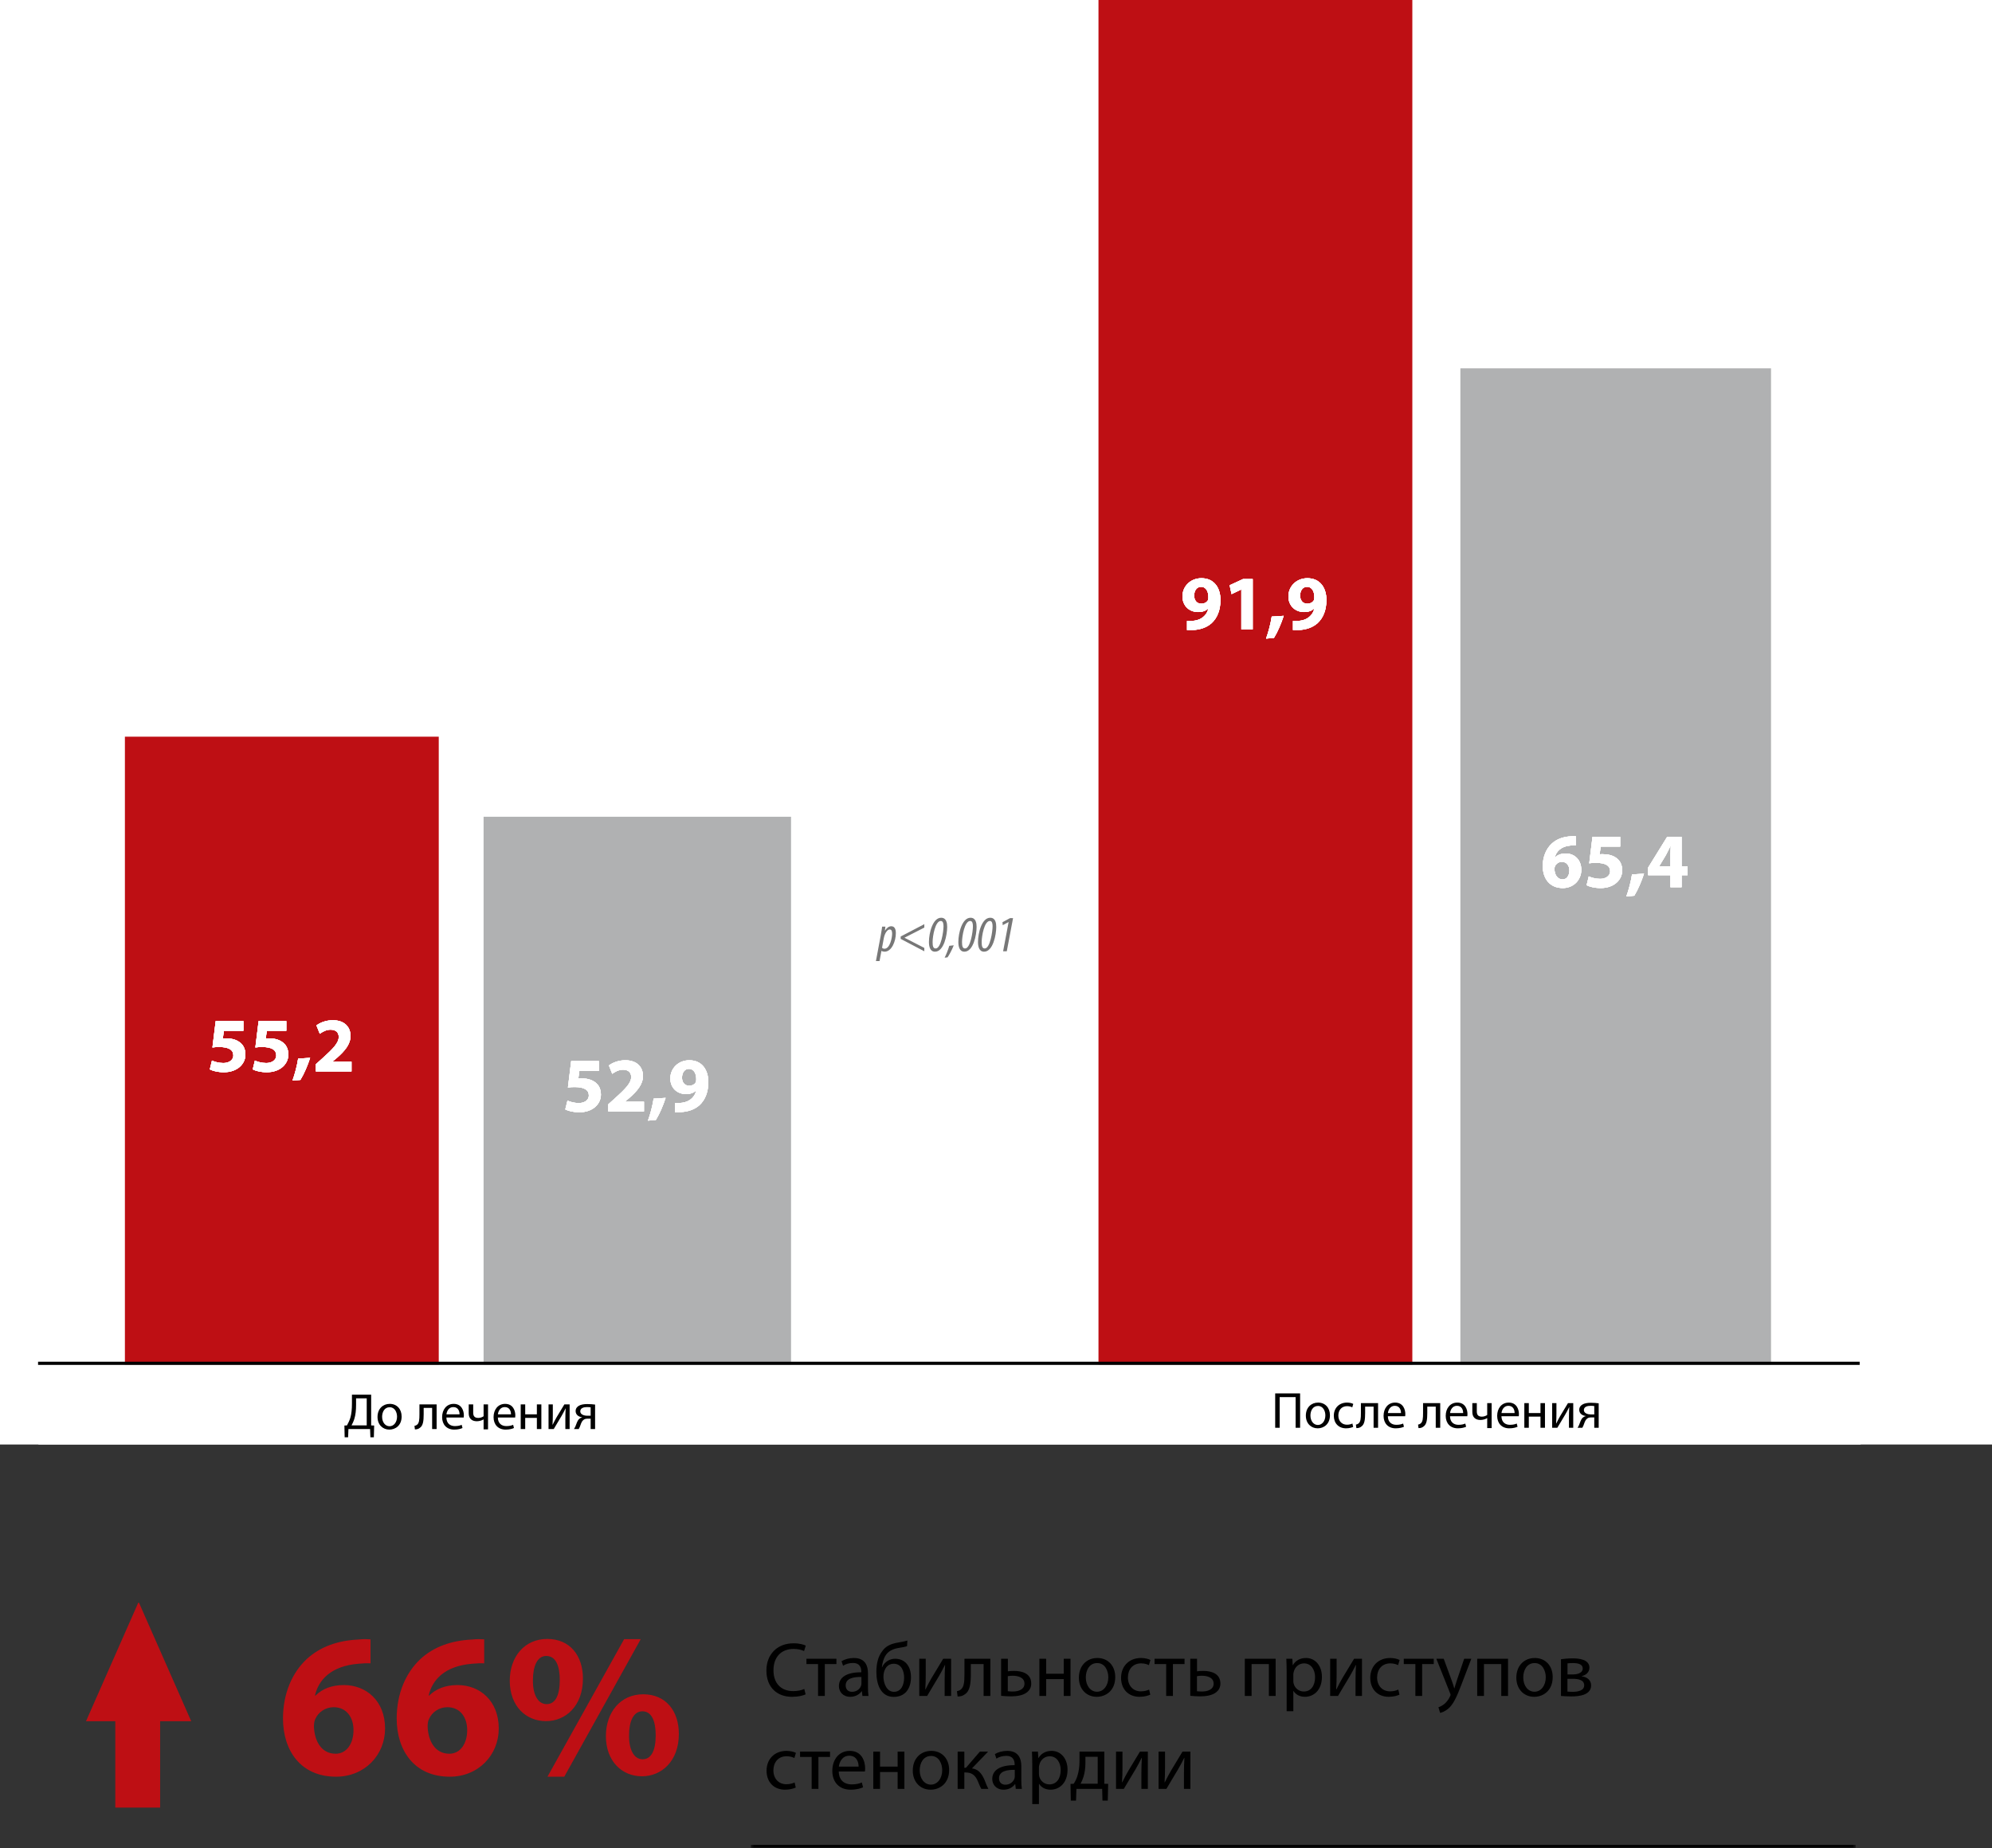 <svg width="622" height="577" viewBox="0 0 622 577" fill="none" xmlns="http://www.w3.org/2000/svg">
<rect x="0" y="0" width="622" height="577" fill="#333333" stroke="none"/>
<g clip-path="url(#clip0_4002_79)">
<rect width="622" height="451" fill="white"/>
<rect width="569" height="546" transform="translate(12 -46)" fill="white"/>
<path d="M109.895 435.44H115.893V445.034L116.831 445.066L116.736 448.741H115.654L115.559 446.164H108.797L108.701 448.741H107.619L107.54 445.066L108.335 445.034C108.733 444.302 109.131 443.523 109.385 442.679C109.751 441.438 109.895 440.006 109.895 438.161V435.44ZM111.183 436.586V438.606C111.183 440.325 111.024 441.772 110.642 442.982C110.42 443.729 110.07 444.445 109.767 445.018H114.509V436.586H111.183ZM121.7 438.304C123.912 438.304 125.408 439.911 125.408 442.25C125.408 445.098 123.419 446.339 121.573 446.339C119.505 446.339 117.882 444.811 117.882 442.377C117.882 439.815 119.584 438.304 121.7 438.304ZM121.669 439.354C120.03 439.354 119.314 440.881 119.314 442.329C119.314 444.016 120.268 445.289 121.637 445.289C122.973 445.289 123.976 444.032 123.976 442.297C123.976 440.993 123.323 439.354 121.669 439.354ZM130.972 438.463H136.334V446.164H134.934V439.561H132.293V441.534C132.293 443.698 132.086 445.145 131.083 445.798C130.702 446.1 130.272 446.275 129.556 446.275L129.413 445.177C129.683 445.13 129.986 445.018 130.177 444.859C130.893 444.334 130.972 443.252 130.972 441.534V438.463ZM144.796 442.568H139.386C139.418 444.461 140.611 445.241 142.027 445.241C143.03 445.241 143.65 445.066 144.159 444.843L144.414 445.845C143.921 446.068 143.061 446.339 141.836 446.339C139.466 446.339 138.05 444.764 138.05 442.441C138.05 440.118 139.418 438.304 141.661 438.304C144.191 438.304 144.843 440.5 144.843 441.916C144.843 442.202 144.827 442.409 144.796 442.568ZM139.402 441.566H143.491C143.507 440.691 143.125 439.306 141.55 439.306C140.118 439.306 139.513 440.595 139.402 441.566ZM146.357 438.463H147.757V441.056C147.757 442.043 148.123 442.695 149.348 442.695C149.952 442.695 150.589 442.472 151.003 442.17V438.463H152.387V446.259H151.003V443.157H150.987C150.462 443.491 149.618 443.729 148.886 443.729C147.439 443.729 146.357 442.982 146.357 441.231V438.463ZM160.861 442.568H155.452C155.484 444.461 156.677 445.241 158.093 445.241C159.095 445.241 159.716 445.066 160.225 444.843L160.48 445.845C159.986 446.068 159.127 446.339 157.902 446.339C155.531 446.339 154.115 444.764 154.115 442.441C154.115 440.118 155.484 438.304 157.727 438.304C160.257 438.304 160.909 440.5 160.909 441.916C160.909 442.202 160.893 442.409 160.861 442.568ZM155.468 441.566H159.557C159.573 440.691 159.191 439.306 157.616 439.306C156.184 439.306 155.579 440.595 155.468 441.566ZM162.595 438.463H163.995V441.566H167.639V438.463H169.039V446.164H167.639V442.679H163.995V446.164H162.595V438.463ZM171.281 438.463H172.617V441.709C172.617 442.918 172.585 443.698 172.522 444.795L172.569 444.811C173.047 443.873 173.301 443.332 173.826 442.441L176.229 438.463H177.868V446.164H176.531V442.902C176.531 441.645 176.563 440.993 176.627 439.736H176.595C176.086 440.738 175.767 441.359 175.306 442.138C174.574 443.332 173.715 444.811 172.904 446.164H171.281V438.463ZM185.817 438.527V446.164H184.432V442.934H183.398C182.81 442.934 182.412 443.093 182.125 443.379C181.537 443.841 181.33 444.779 181.028 445.527C180.932 445.766 180.821 445.973 180.709 446.164H179.214C179.389 445.909 179.548 445.623 179.691 445.289C180.025 444.541 180.216 443.538 180.9 442.966C181.139 442.759 181.425 442.6 181.775 442.52V442.488C180.773 442.377 179.739 441.757 179.739 440.563C179.739 439.768 180.169 439.227 180.757 438.893C181.394 438.511 182.332 438.368 183.351 438.368C184.257 438.368 185.148 438.431 185.817 438.527ZM184.432 441.995V439.386C184.082 439.338 183.764 439.306 183.271 439.306C182.332 439.306 181.187 439.577 181.187 440.643C181.187 441.629 182.412 441.995 183.239 441.995C183.828 441.995 184.114 441.995 184.432 441.995Z" fill="black"/>
<path d="M398.176 435.041H405.957V445.765H404.557V436.203H399.577V445.765H398.176V435.041ZM411.568 437.905C413.779 437.905 415.275 439.512 415.275 441.851C415.275 444.699 413.286 445.94 411.44 445.94C409.372 445.94 407.749 444.413 407.749 441.978C407.749 439.417 409.452 437.905 411.568 437.905ZM411.536 438.955C409.897 438.955 409.181 440.483 409.181 441.931C409.181 443.617 410.136 444.89 411.504 444.89C412.841 444.89 413.843 443.633 413.843 441.899C413.843 440.594 413.191 438.955 411.536 438.955ZM422.289 444.444L422.527 445.495C422.161 445.67 421.35 445.94 420.316 445.94C417.993 445.94 416.481 444.365 416.481 442.01C416.481 439.64 418.104 437.905 420.618 437.905C421.445 437.905 422.177 438.112 422.559 438.319L422.241 439.385C421.907 439.21 421.382 439.019 420.618 439.019C418.852 439.019 417.897 440.34 417.897 441.931C417.897 443.713 419.043 444.81 420.57 444.81C421.366 444.81 421.891 444.619 422.289 444.444ZM424.941 438.064H430.303V445.765H428.903V439.162H426.262V441.135C426.262 443.299 426.055 444.747 425.053 445.399C424.671 445.701 424.241 445.876 423.525 445.876L423.382 444.779C423.653 444.731 423.955 444.619 424.146 444.46C424.862 443.935 424.941 442.853 424.941 441.135V438.064ZM438.765 442.169H433.355C433.387 444.063 434.58 444.842 435.996 444.842C436.999 444.842 437.619 444.667 438.128 444.444L438.383 445.447C437.89 445.67 437.031 445.94 435.806 445.94C433.435 445.94 432.019 444.365 432.019 442.042C432.019 439.719 433.387 437.905 435.63 437.905C438.16 437.905 438.813 440.101 438.813 441.517C438.813 441.803 438.797 442.01 438.765 442.169ZM433.371 441.167H437.46C437.476 440.292 437.094 438.908 435.519 438.908C434.087 438.908 433.483 440.196 433.371 441.167ZM444.348 438.064H449.709V445.765H448.309V439.162H445.668V441.135C445.668 443.299 445.461 444.747 444.459 445.399C444.077 445.701 443.648 445.876 442.932 445.876L442.788 444.779C443.059 444.731 443.361 444.619 443.552 444.46C444.268 443.935 444.348 442.853 444.348 441.135V438.064ZM458.171 442.169H452.762C452.793 444.063 453.987 444.842 455.403 444.842C456.405 444.842 457.026 444.667 457.535 444.444L457.789 445.447C457.296 445.67 456.437 445.94 455.212 445.94C452.841 445.94 451.425 444.365 451.425 442.042C451.425 439.719 452.793 437.905 455.037 437.905C457.567 437.905 458.219 440.101 458.219 441.517C458.219 441.803 458.203 442.01 458.171 442.169ZM452.778 441.167H456.867C456.882 440.292 456.501 438.908 454.925 438.908C453.494 438.908 452.889 440.196 452.778 441.167ZM459.732 438.064H461.132V440.658C461.132 441.644 461.498 442.297 462.723 442.297C463.328 442.297 463.964 442.074 464.378 441.772V438.064H465.762V445.86H464.378V442.758H464.362C463.837 443.092 462.994 443.331 462.262 443.331C460.814 443.331 459.732 442.583 459.732 440.833V438.064ZM474.237 442.169H468.827C468.859 444.063 470.053 444.842 471.469 444.842C472.471 444.842 473.091 444.667 473.601 444.444L473.855 445.447C473.362 445.67 472.503 445.94 471.278 445.94C468.907 445.94 467.491 444.365 467.491 442.042C467.491 439.719 468.859 437.905 471.103 437.905C473.632 437.905 474.285 440.101 474.285 441.517C474.285 441.803 474.269 442.01 474.237 442.169ZM468.843 441.167H472.932C472.948 440.292 472.566 438.908 470.991 438.908C469.559 438.908 468.955 440.196 468.843 441.167ZM475.971 438.064H477.371V441.167H481.014V438.064H482.415V445.765H481.014V442.281H477.371V445.765H475.971V438.064ZM484.656 438.064H485.993V441.31C485.993 442.519 485.961 443.299 485.897 444.397L485.945 444.413C486.422 443.474 486.677 442.933 487.202 442.042L489.604 438.064H491.243V445.765H489.907V442.503C489.907 441.246 489.939 440.594 490.002 439.337H489.97C489.461 440.34 489.143 440.96 488.682 441.74C487.95 442.933 487.091 444.413 486.279 445.765H484.656V438.064ZM499.192 438.128V445.765H497.808V442.535H496.774C496.185 442.535 495.787 442.694 495.501 442.981C494.912 443.442 494.706 444.381 494.403 445.129C494.308 445.367 494.196 445.574 494.085 445.765H492.589C492.764 445.51 492.924 445.224 493.067 444.89C493.401 444.142 493.592 443.14 494.276 442.567C494.515 442.36 494.801 442.201 495.151 442.122V442.09C494.149 441.978 493.115 441.358 493.115 440.165C493.115 439.369 493.544 438.828 494.133 438.494C494.769 438.112 495.708 437.969 496.726 437.969C497.633 437.969 498.524 438.033 499.192 438.128ZM497.808 441.596V438.987C497.458 438.939 497.14 438.908 496.647 438.908C495.708 438.908 494.562 439.178 494.562 440.244C494.562 441.231 495.787 441.596 496.615 441.596C497.203 441.596 497.49 441.596 497.808 441.596Z" fill="black"/>
<rect width="98" height="196" transform="translate(39 230)" fill="#BE0F14"/>
<path d="M76.001 318.794V321.814H69.912L69.574 324.231C69.912 324.182 70.202 324.182 70.589 324.182C72.087 324.182 73.634 324.521 74.721 325.318C75.905 326.115 76.63 327.42 76.63 329.257C76.63 332.18 74.117 334.766 69.888 334.766C67.98 334.766 66.385 334.331 65.515 333.872L66.191 331.117C66.868 331.455 68.294 331.89 69.719 331.89C71.241 331.89 72.86 331.166 72.86 329.498C72.86 327.879 71.58 326.889 68.439 326.889C67.569 326.889 66.965 326.937 66.336 327.034L67.351 318.794H76.001ZM89.404 318.794V321.814H83.315L82.977 324.231C83.315 324.182 83.605 324.182 83.992 324.182C85.49 324.182 87.036 324.521 88.124 325.318C89.308 326.115 90.033 327.42 90.033 329.257C90.033 332.18 87.52 334.766 83.291 334.766C81.382 334.766 79.788 334.331 78.918 333.872L79.594 331.117C80.271 331.455 81.696 331.89 83.122 331.89C84.644 331.89 86.263 331.166 86.263 329.498C86.263 327.879 84.983 326.889 81.841 326.889C80.972 326.889 80.368 326.937 79.739 327.034L80.754 318.794H89.404ZM93.794 337.158L91.33 337.375C92.103 335.225 92.755 332.712 93.094 330.513L96.839 330.271C96.042 332.736 94.954 335.273 93.794 337.158ZM109.761 334.5H98.621V332.277L100.627 330.465C104.082 327.372 105.749 325.608 105.774 323.772C105.774 322.491 105.025 321.476 103.212 321.476C101.859 321.476 100.675 322.153 99.854 322.757L98.815 320.147C99.975 319.253 101.835 318.528 103.937 318.528C107.513 318.528 109.446 320.606 109.446 323.433C109.446 326.091 107.562 328.193 105.266 330.223L103.816 331.431V331.48H109.761V334.5Z" fill="white"/>
<path d="M76.001 318.794V321.814H69.912L69.574 324.231C69.912 324.182 70.202 324.182 70.589 324.182C72.087 324.182 73.634 324.521 74.721 325.318C75.905 326.115 76.63 327.42 76.63 329.257C76.63 332.18 74.117 334.766 69.888 334.766C67.98 334.766 66.385 334.331 65.515 333.872L66.191 331.117C66.868 331.455 68.294 331.89 69.719 331.89C71.241 331.89 72.86 331.166 72.86 329.498C72.86 327.879 71.58 326.889 68.439 326.889C67.569 326.889 66.965 326.937 66.336 327.034L67.351 318.794H76.001ZM89.404 318.794V321.814H83.315L82.977 324.231C83.315 324.182 83.605 324.182 83.992 324.182C85.49 324.182 87.036 324.521 88.124 325.318C89.308 326.115 90.033 327.42 90.033 329.257C90.033 332.18 87.52 334.766 83.291 334.766C81.382 334.766 79.788 334.331 78.918 333.872L79.594 331.117C80.271 331.455 81.696 331.89 83.122 331.89C84.644 331.89 86.263 331.166 86.263 329.498C86.263 327.879 84.983 326.889 81.841 326.889C80.972 326.889 80.368 326.937 79.739 327.034L80.754 318.794H89.404ZM93.794 337.158L91.33 337.375C92.103 335.225 92.755 332.712 93.094 330.513L96.839 330.271C96.042 332.736 94.954 335.273 93.794 337.158ZM109.761 334.5H98.621V332.277L100.627 330.465C104.082 327.372 105.749 325.608 105.774 323.772C105.774 322.491 105.025 321.476 103.212 321.476C101.859 321.476 100.675 322.153 99.854 322.757L98.815 320.147C99.975 319.253 101.835 318.528 103.937 318.528C107.513 318.528 109.446 320.606 109.446 323.433C109.446 326.091 107.562 328.193 105.266 330.223L103.816 331.431V331.48H109.761V334.5Z" fill="white"/>
<path d="M76.001 318.794V321.814H69.912L69.574 324.231C69.912 324.182 70.202 324.182 70.589 324.182C72.087 324.182 73.634 324.521 74.721 325.318C75.905 326.115 76.63 327.42 76.63 329.257C76.63 332.18 74.117 334.766 69.888 334.766C67.98 334.766 66.385 334.331 65.515 333.872L66.191 331.117C66.868 331.455 68.294 331.89 69.719 331.89C71.241 331.89 72.86 331.166 72.86 329.498C72.86 327.879 71.58 326.889 68.439 326.889C67.569 326.889 66.965 326.937 66.336 327.034L67.351 318.794H76.001ZM89.404 318.794V321.814H83.315L82.977 324.231C83.315 324.182 83.605 324.182 83.992 324.182C85.49 324.182 87.036 324.521 88.124 325.318C89.308 326.115 90.033 327.42 90.033 329.257C90.033 332.18 87.52 334.766 83.291 334.766C81.382 334.766 79.788 334.331 78.918 333.872L79.594 331.117C80.271 331.455 81.696 331.89 83.122 331.89C84.644 331.89 86.263 331.166 86.263 329.498C86.263 327.879 84.983 326.889 81.841 326.889C80.972 326.889 80.368 326.937 79.739 327.034L80.754 318.794H89.404ZM93.794 337.158L91.33 337.375C92.103 335.225 92.755 332.712 93.094 330.513L96.839 330.271C96.042 332.736 94.954 335.273 93.794 337.158ZM109.761 334.5H98.621V332.277L100.627 330.465C104.082 327.372 105.749 325.608 105.774 323.772C105.774 322.491 105.025 321.476 103.212 321.476C101.859 321.476 100.675 322.153 99.854 322.757L98.815 320.147C99.975 319.253 101.835 318.528 103.937 318.528C107.513 318.528 109.446 320.606 109.446 323.433C109.446 326.091 107.562 328.193 105.266 330.223L103.816 331.431V331.48H109.761V334.5Z" fill="white"/>
<path d="M76.001 318.794V321.814H69.912L69.574 324.231C69.912 324.182 70.202 324.182 70.589 324.182C72.087 324.182 73.634 324.521 74.721 325.318C75.905 326.115 76.63 327.42 76.63 329.257C76.63 332.18 74.117 334.766 69.888 334.766C67.98 334.766 66.385 334.331 65.515 333.872L66.191 331.117C66.868 331.455 68.294 331.89 69.719 331.89C71.241 331.89 72.86 331.166 72.86 329.498C72.86 327.879 71.58 326.889 68.439 326.889C67.569 326.889 66.965 326.937 66.336 327.034L67.351 318.794H76.001ZM89.404 318.794V321.814H83.315L82.977 324.231C83.315 324.182 83.605 324.182 83.992 324.182C85.49 324.182 87.036 324.521 88.124 325.318C89.308 326.115 90.033 327.42 90.033 329.257C90.033 332.18 87.52 334.766 83.291 334.766C81.382 334.766 79.788 334.331 78.918 333.872L79.594 331.117C80.271 331.455 81.696 331.89 83.122 331.89C84.644 331.89 86.263 331.166 86.263 329.498C86.263 327.879 84.983 326.889 81.841 326.889C80.972 326.889 80.368 326.937 79.739 327.034L80.754 318.794H89.404ZM93.794 337.158L91.33 337.375C92.103 335.225 92.755 332.712 93.094 330.513L96.839 330.271C96.042 332.736 94.954 335.273 93.794 337.158ZM109.761 334.5H98.621V332.277L100.627 330.465C104.082 327.372 105.749 325.608 105.774 323.772C105.774 322.491 105.025 321.476 103.212 321.476C101.859 321.476 100.675 322.153 99.854 322.757L98.815 320.147C99.975 319.253 101.835 318.528 103.937 318.528C107.513 318.528 109.446 320.606 109.446 323.433C109.446 326.091 107.562 328.193 105.266 330.223L103.816 331.431V331.48H109.761V334.5Z" fill="white"/>
<rect width="97" height="311" transform="translate(456 115)" fill="#B0B1B2"/>
<path d="M492.042 261.077V263.904C491.632 263.88 491.197 263.904 490.617 263.952C487.355 264.218 485.905 265.885 485.494 267.697H485.567C486.34 266.924 487.451 266.465 488.901 266.465C491.535 266.465 493.758 268.326 493.758 271.588C493.758 274.705 491.366 277.266 487.983 277.266C483.779 277.266 481.725 274.149 481.725 270.404C481.725 267.456 482.812 264.991 484.528 263.396C486.074 261.971 488.128 261.222 490.569 261.101C491.245 261.028 491.704 261.052 492.042 261.077ZM487.935 274.56C489.215 274.56 490.037 273.376 490.037 271.781C490.037 270.331 489.264 269.075 487.693 269.075C486.702 269.075 485.881 269.679 485.543 270.452C485.422 270.669 485.373 270.959 485.373 271.394C485.446 273.061 486.243 274.56 487.935 274.56ZM505.904 261.294V264.314H499.815L499.477 266.731C499.815 266.682 500.105 266.682 500.492 266.682C501.99 266.682 503.536 267.021 504.624 267.818C505.808 268.615 506.533 269.92 506.533 271.757C506.533 274.68 504.02 277.266 499.791 277.266C497.882 277.266 496.288 276.831 495.418 276.372L496.094 273.617C496.771 273.955 498.196 274.39 499.622 274.39C501.144 274.39 502.763 273.666 502.763 271.998C502.763 270.379 501.483 269.389 498.341 269.389C497.472 269.389 496.867 269.437 496.239 269.534L497.254 261.294H505.904ZM510.294 279.658L507.83 279.875C508.603 277.725 509.255 275.212 509.594 273.013L513.339 272.771C512.542 275.236 511.454 277.773 510.294 279.658ZM525.077 277H521.597V273.255H514.638V270.863L520.558 261.294H525.077V270.5H526.937V273.255H525.077V277ZM518.045 270.5H521.597V267.021C521.597 266.078 521.645 265.112 521.694 264.097H521.621C521.114 265.112 520.679 266.03 520.147 267.021L518.069 270.452L518.045 270.5Z" fill="white"/>
<path d="M492.042 261.077V263.904C491.632 263.88 491.197 263.904 490.617 263.952C487.355 264.218 485.905 265.885 485.494 267.697H485.567C486.34 266.924 487.451 266.465 488.901 266.465C491.535 266.465 493.758 268.326 493.758 271.588C493.758 274.705 491.366 277.266 487.983 277.266C483.779 277.266 481.725 274.149 481.725 270.404C481.725 267.456 482.812 264.991 484.528 263.396C486.074 261.971 488.128 261.222 490.569 261.101C491.245 261.028 491.704 261.052 492.042 261.077ZM487.935 274.56C489.215 274.56 490.037 273.376 490.037 271.781C490.037 270.331 489.264 269.075 487.693 269.075C486.702 269.075 485.881 269.679 485.543 270.452C485.422 270.669 485.373 270.959 485.373 271.394C485.446 273.061 486.243 274.56 487.935 274.56ZM505.904 261.294V264.314H499.815L499.477 266.731C499.815 266.682 500.105 266.682 500.492 266.682C501.99 266.682 503.536 267.021 504.624 267.818C505.808 268.615 506.533 269.92 506.533 271.757C506.533 274.68 504.02 277.266 499.791 277.266C497.882 277.266 496.288 276.831 495.418 276.372L496.094 273.617C496.771 273.955 498.196 274.39 499.622 274.39C501.144 274.39 502.763 273.666 502.763 271.998C502.763 270.379 501.483 269.389 498.341 269.389C497.472 269.389 496.867 269.437 496.239 269.534L497.254 261.294H505.904ZM510.294 279.658L507.83 279.875C508.603 277.725 509.255 275.212 509.594 273.013L513.339 272.771C512.542 275.236 511.454 277.773 510.294 279.658ZM525.077 277H521.597V273.255H514.638V270.863L520.558 261.294H525.077V270.5H526.937V273.255H525.077V277ZM518.045 270.5H521.597V267.021C521.597 266.078 521.645 265.112 521.694 264.097H521.621C521.114 265.112 520.679 266.03 520.147 267.021L518.069 270.452L518.045 270.5Z" fill="white"/>
<path d="M492.042 261.077V263.904C491.632 263.88 491.197 263.904 490.617 263.952C487.355 264.218 485.905 265.885 485.494 267.697H485.567C486.34 266.924 487.451 266.465 488.901 266.465C491.535 266.465 493.758 268.326 493.758 271.588C493.758 274.705 491.366 277.266 487.983 277.266C483.779 277.266 481.725 274.149 481.725 270.404C481.725 267.456 482.812 264.991 484.528 263.396C486.074 261.971 488.128 261.222 490.569 261.101C491.245 261.028 491.704 261.052 492.042 261.077ZM487.935 274.56C489.215 274.56 490.037 273.376 490.037 271.781C490.037 270.331 489.264 269.075 487.693 269.075C486.702 269.075 485.881 269.679 485.543 270.452C485.422 270.669 485.373 270.959 485.373 271.394C485.446 273.061 486.243 274.56 487.935 274.56ZM505.904 261.294V264.314H499.815L499.477 266.731C499.815 266.682 500.105 266.682 500.492 266.682C501.99 266.682 503.536 267.021 504.624 267.818C505.808 268.615 506.533 269.92 506.533 271.757C506.533 274.68 504.02 277.266 499.791 277.266C497.882 277.266 496.288 276.831 495.418 276.372L496.094 273.617C496.771 273.955 498.196 274.39 499.622 274.39C501.144 274.39 502.763 273.666 502.763 271.998C502.763 270.379 501.483 269.389 498.341 269.389C497.472 269.389 496.867 269.437 496.239 269.534L497.254 261.294H505.904ZM510.294 279.658L507.83 279.875C508.603 277.725 509.255 275.212 509.594 273.013L513.339 272.771C512.542 275.236 511.454 277.773 510.294 279.658ZM525.077 277H521.597V273.255H514.638V270.863L520.558 261.294H525.077V270.5H526.937V273.255H525.077V277ZM518.045 270.5H521.597V267.021C521.597 266.078 521.645 265.112 521.694 264.097H521.621C521.114 265.112 520.679 266.03 520.147 267.021L518.069 270.452L518.045 270.5Z" fill="white"/>
<path d="M492.042 261.077V263.904C491.632 263.88 491.197 263.904 490.617 263.952C487.355 264.218 485.905 265.885 485.494 267.697H485.567C486.34 266.924 487.451 266.465 488.901 266.465C491.535 266.465 493.758 268.326 493.758 271.588C493.758 274.705 491.366 277.266 487.983 277.266C483.779 277.266 481.725 274.149 481.725 270.404C481.725 267.456 482.812 264.991 484.528 263.396C486.074 261.971 488.128 261.222 490.569 261.101C491.245 261.028 491.704 261.052 492.042 261.077ZM487.935 274.56C489.215 274.56 490.037 273.376 490.037 271.781C490.037 270.331 489.264 269.075 487.693 269.075C486.702 269.075 485.881 269.679 485.543 270.452C485.422 270.669 485.373 270.959 485.373 271.394C485.446 273.061 486.243 274.56 487.935 274.56ZM505.904 261.294V264.314H499.815L499.477 266.731C499.815 266.682 500.105 266.682 500.492 266.682C501.99 266.682 503.536 267.021 504.624 267.818C505.808 268.615 506.533 269.92 506.533 271.757C506.533 274.68 504.02 277.266 499.791 277.266C497.882 277.266 496.288 276.831 495.418 276.372L496.094 273.617C496.771 273.955 498.196 274.39 499.622 274.39C501.144 274.39 502.763 273.666 502.763 271.998C502.763 270.379 501.483 269.389 498.341 269.389C497.472 269.389 496.867 269.437 496.239 269.534L497.254 261.294H505.904ZM510.294 279.658L507.83 279.875C508.603 277.725 509.255 275.212 509.594 273.013L513.339 272.771C512.542 275.236 511.454 277.773 510.294 279.658ZM525.077 277H521.597V273.255H514.638V270.863L520.558 261.294H525.077V270.5H526.937V273.255H525.077V277ZM518.045 270.5H521.597V267.021C521.597 266.078 521.645 265.112 521.694 264.097H521.621C521.114 265.112 520.679 266.03 520.147 267.021L518.069 270.452L518.045 270.5Z" fill="white"/>
<rect width="96" height="171" transform="translate(151 255)" fill="#B0B1B2"/>
<path d="M187.002 331.294V334.314H180.912L180.574 336.731C180.912 336.682 181.202 336.682 181.589 336.682C183.087 336.682 184.634 337.021 185.721 337.818C186.905 338.615 187.63 339.92 187.63 341.757C187.63 344.68 185.117 347.266 180.888 347.266C178.979 347.266 177.385 346.831 176.515 346.372L177.191 343.617C177.868 343.955 179.294 344.39 180.719 344.39C182.241 344.39 183.86 343.666 183.86 341.998C183.86 340.379 182.58 339.389 179.439 339.389C178.569 339.389 177.965 339.437 177.336 339.534L178.351 331.294H187.002ZM201.081 347H189.942V344.777L191.947 342.965C195.403 339.872 197.07 338.108 197.094 336.272C197.094 334.991 196.345 333.976 194.533 333.976C193.18 333.976 191.996 334.653 191.174 335.257L190.135 332.647C191.295 331.753 193.156 331.028 195.258 331.028C198.834 331.028 200.767 333.106 200.767 335.933C200.767 338.591 198.882 340.693 196.587 342.723L195.137 343.931V343.98H201.081V347ZM204.794 349.658L202.33 349.875C203.103 347.725 203.755 345.212 204.094 343.013L207.839 342.771C207.042 345.236 205.954 347.773 204.794 349.658ZM210.733 347.217V344.366C211.216 344.415 211.603 344.39 212.328 344.366C213.463 344.294 214.599 343.98 215.421 343.4C216.46 342.699 217.136 341.66 217.402 340.476L217.354 340.452C216.653 341.177 215.614 341.588 214.188 341.588C211.53 341.588 209.307 339.751 209.307 336.682C209.307 333.614 211.772 331.028 215.227 331.028C219.262 331.028 221.171 334.121 221.171 337.794C221.171 341.08 220.132 343.448 218.417 345.043C216.919 346.396 214.841 347.121 212.4 347.217C211.796 347.266 211.144 347.242 210.733 347.217ZM215.082 333.71C213.85 333.71 212.956 334.822 212.956 336.465C212.956 337.818 213.705 338.978 215.179 338.978C216.194 338.978 216.894 338.519 217.233 337.963C217.354 337.721 217.402 337.48 217.402 337.021C217.426 335.353 216.798 333.71 215.082 333.71Z" fill="white"/>
<path d="M187.002 331.294V334.314H180.912L180.574 336.731C180.912 336.682 181.202 336.682 181.589 336.682C183.087 336.682 184.634 337.021 185.721 337.818C186.905 338.615 187.63 339.92 187.63 341.757C187.63 344.68 185.117 347.266 180.888 347.266C178.979 347.266 177.385 346.831 176.515 346.372L177.191 343.617C177.868 343.955 179.294 344.39 180.719 344.39C182.241 344.39 183.86 343.666 183.86 341.998C183.86 340.379 182.58 339.389 179.439 339.389C178.569 339.389 177.965 339.437 177.336 339.534L178.351 331.294H187.002ZM201.081 347H189.942V344.777L191.947 342.965C195.403 339.872 197.07 338.108 197.094 336.272C197.094 334.991 196.345 333.976 194.533 333.976C193.18 333.976 191.996 334.653 191.174 335.257L190.135 332.647C191.295 331.753 193.156 331.028 195.258 331.028C198.834 331.028 200.767 333.106 200.767 335.933C200.767 338.591 198.882 340.693 196.587 342.723L195.137 343.931V343.98H201.081V347ZM204.794 349.658L202.33 349.875C203.103 347.725 203.755 345.212 204.094 343.013L207.839 342.771C207.042 345.236 205.954 347.773 204.794 349.658ZM210.733 347.217V344.366C211.216 344.415 211.603 344.39 212.328 344.366C213.463 344.294 214.599 343.98 215.421 343.4C216.46 342.699 217.136 341.66 217.402 340.476L217.354 340.452C216.653 341.177 215.614 341.588 214.188 341.588C211.53 341.588 209.307 339.751 209.307 336.682C209.307 333.614 211.772 331.028 215.227 331.028C219.262 331.028 221.171 334.121 221.171 337.794C221.171 341.08 220.132 343.448 218.417 345.043C216.919 346.396 214.841 347.121 212.4 347.217C211.796 347.266 211.144 347.242 210.733 347.217ZM215.082 333.71C213.85 333.71 212.956 334.822 212.956 336.465C212.956 337.818 213.705 338.978 215.179 338.978C216.194 338.978 216.894 338.519 217.233 337.963C217.354 337.721 217.402 337.48 217.402 337.021C217.426 335.353 216.798 333.71 215.082 333.71Z" fill="white"/>
<path d="M187.002 331.294V334.314H180.912L180.574 336.731C180.912 336.682 181.202 336.682 181.589 336.682C183.087 336.682 184.634 337.021 185.721 337.818C186.905 338.615 187.63 339.92 187.63 341.757C187.63 344.68 185.117 347.266 180.888 347.266C178.979 347.266 177.385 346.831 176.515 346.372L177.191 343.617C177.868 343.955 179.294 344.39 180.719 344.39C182.241 344.39 183.86 343.666 183.86 341.998C183.86 340.379 182.58 339.389 179.439 339.389C178.569 339.389 177.965 339.437 177.336 339.534L178.351 331.294H187.002ZM201.081 347H189.942V344.777L191.947 342.965C195.403 339.872 197.07 338.108 197.094 336.272C197.094 334.991 196.345 333.976 194.533 333.976C193.18 333.976 191.996 334.653 191.174 335.257L190.135 332.647C191.295 331.753 193.156 331.028 195.258 331.028C198.834 331.028 200.767 333.106 200.767 335.933C200.767 338.591 198.882 340.693 196.587 342.723L195.137 343.931V343.98H201.081V347ZM204.794 349.658L202.33 349.875C203.103 347.725 203.755 345.212 204.094 343.013L207.839 342.771C207.042 345.236 205.954 347.773 204.794 349.658ZM210.733 347.217V344.366C211.216 344.415 211.603 344.39 212.328 344.366C213.463 344.294 214.599 343.98 215.421 343.4C216.46 342.699 217.136 341.66 217.402 340.476L217.354 340.452C216.653 341.177 215.614 341.588 214.188 341.588C211.53 341.588 209.307 339.751 209.307 336.682C209.307 333.614 211.772 331.028 215.227 331.028C219.262 331.028 221.171 334.121 221.171 337.794C221.171 341.08 220.132 343.448 218.417 345.043C216.919 346.396 214.841 347.121 212.4 347.217C211.796 347.266 211.144 347.242 210.733 347.217ZM215.082 333.71C213.85 333.71 212.956 334.822 212.956 336.465C212.956 337.818 213.705 338.978 215.179 338.978C216.194 338.978 216.894 338.519 217.233 337.963C217.354 337.721 217.402 337.48 217.402 337.021C217.426 335.353 216.798 333.71 215.082 333.71Z" fill="white"/>
<path d="M187.002 331.294V334.314H180.912L180.574 336.731C180.912 336.682 181.202 336.682 181.589 336.682C183.087 336.682 184.634 337.021 185.721 337.818C186.905 338.615 187.63 339.92 187.63 341.757C187.63 344.68 185.117 347.266 180.888 347.266C178.979 347.266 177.385 346.831 176.515 346.372L177.191 343.617C177.868 343.955 179.294 344.39 180.719 344.39C182.241 344.39 183.86 343.666 183.86 341.998C183.86 340.379 182.58 339.389 179.439 339.389C178.569 339.389 177.965 339.437 177.336 339.534L178.351 331.294H187.002ZM201.081 347H189.942V344.777L191.947 342.965C195.403 339.872 197.07 338.108 197.094 336.272C197.094 334.991 196.345 333.976 194.533 333.976C193.18 333.976 191.996 334.653 191.174 335.257L190.135 332.647C191.295 331.753 193.156 331.028 195.258 331.028C198.834 331.028 200.767 333.106 200.767 335.933C200.767 338.591 198.882 340.693 196.587 342.723L195.137 343.931V343.98H201.081V347ZM204.794 349.658L202.33 349.875C203.103 347.725 203.755 345.212 204.094 343.013L207.839 342.771C207.042 345.236 205.954 347.773 204.794 349.658ZM210.733 347.217V344.366C211.216 344.415 211.603 344.39 212.328 344.366C213.463 344.294 214.599 343.98 215.421 343.4C216.46 342.699 217.136 341.66 217.402 340.476L217.354 340.452C216.653 341.177 215.614 341.588 214.188 341.588C211.53 341.588 209.307 339.751 209.307 336.682C209.307 333.614 211.772 331.028 215.227 331.028C219.262 331.028 221.171 334.121 221.171 337.794C221.171 341.08 220.132 343.448 218.417 345.043C216.919 346.396 214.841 347.121 212.4 347.217C211.796 347.266 211.144 347.242 210.733 347.217ZM215.082 333.71C213.85 333.71 212.956 334.822 212.956 336.465C212.956 337.818 213.705 338.978 215.179 338.978C216.194 338.978 216.894 338.519 217.233 337.963C217.354 337.721 217.402 337.48 217.402 337.021C217.426 335.353 216.798 333.71 215.082 333.71Z" fill="white"/>
<rect width="98" height="472" transform="translate(343 -46)" fill="#BE0F14"/>
<path d="M370.65 196.717V193.866C371.134 193.915 371.52 193.89 372.245 193.866C373.381 193.794 374.517 193.48 375.338 192.9C376.377 192.199 377.054 191.16 377.319 189.976L377.271 189.952C376.57 190.677 375.531 191.088 374.106 191.088C371.448 191.088 369.225 189.251 369.225 186.182C369.225 183.114 371.69 180.528 375.145 180.528C379.18 180.528 381.089 183.621 381.089 187.294C381.089 190.58 380.05 192.948 378.334 194.543C376.836 195.896 374.758 196.621 372.318 196.717C371.714 196.766 371.061 196.742 370.65 196.717ZM375 183.21C373.768 183.21 372.873 184.322 372.873 185.965C372.873 187.318 373.623 188.478 375.096 188.478C376.111 188.478 376.812 188.019 377.15 187.463C377.271 187.221 377.319 186.98 377.319 186.521C377.344 184.853 376.715 183.21 375 183.21ZM387.605 196.5V184.056H387.557L384.561 185.482L383.957 182.727L388.137 180.794H391.157V196.5H387.605ZM397.794 199.158L395.33 199.375C396.103 197.225 396.755 194.712 397.094 192.513L400.839 192.271C400.042 194.736 398.954 197.273 397.794 199.158ZM403.733 196.717V193.866C404.216 193.915 404.603 193.89 405.328 193.866C406.463 193.794 407.599 193.48 408.421 192.9C409.46 192.199 410.136 191.16 410.402 189.976L410.354 189.952C409.653 190.677 408.614 191.088 407.188 191.088C404.53 191.088 402.307 189.251 402.307 186.182C402.307 183.114 404.772 180.528 408.227 180.528C412.262 180.528 414.171 183.621 414.171 187.294C414.171 190.58 413.132 192.948 411.417 194.543C409.919 195.896 407.841 196.621 405.4 196.717C404.796 196.766 404.144 196.742 403.733 196.717ZM408.082 183.21C406.85 183.21 405.956 184.322 405.956 185.965C405.956 187.318 406.705 188.478 408.179 188.478C409.194 188.478 409.894 188.019 410.233 187.463C410.354 187.221 410.402 186.98 410.402 186.521C410.426 184.853 409.798 183.21 408.082 183.21Z" fill="white"/>
<path d="M370.65 196.717V193.866C371.134 193.915 371.52 193.89 372.245 193.866C373.381 193.794 374.517 193.48 375.338 192.9C376.377 192.199 377.054 191.16 377.319 189.976L377.271 189.952C376.57 190.677 375.531 191.088 374.106 191.088C371.448 191.088 369.225 189.251 369.225 186.182C369.225 183.114 371.69 180.528 375.145 180.528C379.18 180.528 381.089 183.621 381.089 187.294C381.089 190.58 380.05 192.948 378.334 194.543C376.836 195.896 374.758 196.621 372.318 196.717C371.714 196.766 371.061 196.742 370.65 196.717ZM375 183.21C373.768 183.21 372.873 184.322 372.873 185.965C372.873 187.318 373.623 188.478 375.096 188.478C376.111 188.478 376.812 188.019 377.15 187.463C377.271 187.221 377.319 186.98 377.319 186.521C377.344 184.853 376.715 183.21 375 183.21ZM387.605 196.5V184.056H387.557L384.561 185.482L383.957 182.727L388.137 180.794H391.157V196.5H387.605ZM397.794 199.158L395.33 199.375C396.103 197.225 396.755 194.712 397.094 192.513L400.839 192.271C400.042 194.736 398.954 197.273 397.794 199.158ZM403.733 196.717V193.866C404.216 193.915 404.603 193.89 405.328 193.866C406.463 193.794 407.599 193.48 408.421 192.9C409.46 192.199 410.136 191.16 410.402 189.976L410.354 189.952C409.653 190.677 408.614 191.088 407.188 191.088C404.53 191.088 402.307 189.251 402.307 186.182C402.307 183.114 404.772 180.528 408.227 180.528C412.262 180.528 414.171 183.621 414.171 187.294C414.171 190.58 413.132 192.948 411.417 194.543C409.919 195.896 407.841 196.621 405.4 196.717C404.796 196.766 404.144 196.742 403.733 196.717ZM408.082 183.21C406.85 183.21 405.956 184.322 405.956 185.965C405.956 187.318 406.705 188.478 408.179 188.478C409.194 188.478 409.894 188.019 410.233 187.463C410.354 187.221 410.402 186.98 410.402 186.521C410.426 184.853 409.798 183.21 408.082 183.21Z" fill="white"/>
<path d="M370.65 196.717V193.866C371.134 193.915 371.52 193.89 372.245 193.866C373.381 193.794 374.517 193.48 375.338 192.9C376.377 192.199 377.054 191.16 377.319 189.976L377.271 189.952C376.57 190.677 375.531 191.088 374.106 191.088C371.448 191.088 369.225 189.251 369.225 186.182C369.225 183.114 371.69 180.528 375.145 180.528C379.18 180.528 381.089 183.621 381.089 187.294C381.089 190.58 380.05 192.948 378.334 194.543C376.836 195.896 374.758 196.621 372.318 196.717C371.714 196.766 371.061 196.742 370.65 196.717ZM375 183.21C373.768 183.21 372.873 184.322 372.873 185.965C372.873 187.318 373.623 188.478 375.096 188.478C376.111 188.478 376.812 188.019 377.15 187.463C377.271 187.221 377.319 186.98 377.319 186.521C377.344 184.853 376.715 183.21 375 183.21ZM387.605 196.5V184.056H387.557L384.561 185.482L383.957 182.727L388.137 180.794H391.157V196.5H387.605ZM397.794 199.158L395.33 199.375C396.103 197.225 396.755 194.712 397.094 192.513L400.839 192.271C400.042 194.736 398.954 197.273 397.794 199.158ZM403.733 196.717V193.866C404.216 193.915 404.603 193.89 405.328 193.866C406.463 193.794 407.599 193.48 408.421 192.9C409.46 192.199 410.136 191.16 410.402 189.976L410.354 189.952C409.653 190.677 408.614 191.088 407.188 191.088C404.53 191.088 402.307 189.251 402.307 186.182C402.307 183.114 404.772 180.528 408.227 180.528C412.262 180.528 414.171 183.621 414.171 187.294C414.171 190.58 413.132 192.948 411.417 194.543C409.919 195.896 407.841 196.621 405.4 196.717C404.796 196.766 404.144 196.742 403.733 196.717ZM408.082 183.21C406.85 183.21 405.956 184.322 405.956 185.965C405.956 187.318 406.705 188.478 408.179 188.478C409.194 188.478 409.894 188.019 410.233 187.463C410.354 187.221 410.402 186.98 410.402 186.521C410.426 184.853 409.798 183.21 408.082 183.21Z" fill="white"/>
<path d="M370.65 196.717V193.866C371.134 193.915 371.52 193.89 372.245 193.866C373.381 193.794 374.517 193.48 375.338 192.9C376.377 192.199 377.054 191.16 377.319 189.976L377.271 189.952C376.57 190.677 375.531 191.088 374.106 191.088C371.448 191.088 369.225 189.251 369.225 186.182C369.225 183.114 371.69 180.528 375.145 180.528C379.18 180.528 381.089 183.621 381.089 187.294C381.089 190.58 380.05 192.948 378.334 194.543C376.836 195.896 374.758 196.621 372.318 196.717C371.714 196.766 371.061 196.742 370.65 196.717ZM375 183.21C373.768 183.21 372.873 184.322 372.873 185.965C372.873 187.318 373.623 188.478 375.096 188.478C376.111 188.478 376.812 188.019 377.15 187.463C377.271 187.221 377.319 186.98 377.319 186.521C377.344 184.853 376.715 183.21 375 183.21ZM387.605 196.5V184.056H387.557L384.561 185.482L383.957 182.727L388.137 180.794H391.157V196.5H387.605ZM397.794 199.158L395.33 199.375C396.103 197.225 396.755 194.712 397.094 192.513L400.839 192.271C400.042 194.736 398.954 197.273 397.794 199.158ZM403.733 196.717V193.866C404.216 193.915 404.603 193.89 405.328 193.866C406.463 193.794 407.599 193.48 408.421 192.9C409.46 192.199 410.136 191.16 410.402 189.976L410.354 189.952C409.653 190.677 408.614 191.088 407.188 191.088C404.53 191.088 402.307 189.251 402.307 186.182C402.307 183.114 404.772 180.528 408.227 180.528C412.262 180.528 414.171 183.621 414.171 187.294C414.171 190.58 413.132 192.948 411.417 194.543C409.919 195.896 407.841 196.621 405.4 196.717C404.796 196.766 404.144 196.742 403.733 196.717ZM408.082 183.21C406.85 183.21 405.956 184.322 405.956 185.965C405.956 187.318 406.705 188.478 408.179 188.478C409.194 188.478 409.894 188.019 410.233 187.463C410.354 187.221 410.402 186.98 410.402 186.521C410.426 184.853 409.798 183.21 408.082 183.21Z" fill="white"/>
<line x1="11.886" y1="425.64" x2="580.683" y2="425.64" stroke="black" stroke-width="0.994"/>
<path d="M274.636 300.055H273.507L275.018 292.02C275.225 290.922 275.352 289.952 275.448 289.299H276.466L276.307 290.556H276.339C276.832 289.729 277.564 289.172 278.312 289.188C279.425 289.188 279.728 290.222 279.728 291.368C279.728 293.754 278.487 297.127 276.196 297.127C275.862 297.127 275.48 297.032 275.257 296.873H275.225L274.636 300.055ZM275.973 292.879L275.416 295.918C275.623 296.077 275.862 296.204 276.164 296.204C277.93 296.204 278.566 292.672 278.566 291.527C278.566 290.795 278.423 290.19 277.818 290.19C277.055 290.19 276.243 291.431 275.973 292.879ZM281.236 293.134V292.386L288.618 288.536V289.602L282.445 292.752V292.784L288.618 295.95V297L281.236 293.134ZM293.864 286.531C295.566 286.531 295.757 288.281 295.757 289.395C295.757 291.829 294.771 297.127 291.955 297.127C290.364 297.127 290.061 295.425 290.061 294.088C290.061 291.256 291.255 286.531 293.864 286.531ZM293.769 287.533C292.018 287.533 291.207 292.275 291.207 294.104C291.207 295.345 291.366 296.125 292.162 296.125C293.848 296.125 294.612 290.795 294.612 289.22C294.612 288.456 294.5 287.533 293.769 287.533ZM295.865 298.893L294.958 299.005C295.435 298.082 296.103 296.395 296.406 295.298L297.806 295.138C297.312 296.427 296.39 298.193 295.865 298.893ZM303.047 286.531C304.749 286.531 304.94 288.281 304.94 289.395C304.94 291.829 303.954 297.127 301.137 297.127C299.546 297.127 299.244 295.425 299.244 294.088C299.244 291.256 300.437 286.531 303.047 286.531ZM302.951 287.533C301.201 287.533 300.39 292.275 300.39 294.104C300.39 295.345 300.549 296.125 301.344 296.125C303.031 296.125 303.794 290.795 303.794 289.22C303.794 288.456 303.683 287.533 302.951 287.533ZM309.184 286.531C310.886 286.531 311.077 288.281 311.077 289.395C311.077 291.829 310.091 297.127 307.275 297.127C305.684 297.127 305.381 295.425 305.381 294.088C305.381 291.256 306.575 286.531 309.184 286.531ZM309.089 287.533C307.338 287.533 306.527 292.275 306.527 294.104C306.527 295.345 306.686 296.125 307.482 296.125C309.168 296.125 309.932 290.795 309.932 289.22C309.932 288.456 309.82 287.533 309.089 287.533ZM313.221 297L314.939 287.883H314.908L313.094 288.854L313.03 287.915L315.369 286.658H316.324L314.367 297H313.221Z" fill="#777777"/>
</g>
<g clip-path="url(#clip1_4002_79)">
<path d="M43.285 500.125L26.854 537.388H43.285H59.707L43.285 500.125Z" fill="#BE0F14"/>
<rect x="36" y="520.352" width="14" height="44" fill="#BE0F14"/>
</g>
<path d="M115.693 511.824V519.312C114.605 519.248 113.453 519.312 111.917 519.44C103.277 520.144 99.437 524.56 98.349 529.36H98.541C100.589 527.312 103.533 526.096 107.373 526.096C114.349 526.096 120.237 531.024 120.237 539.664C120.237 547.92 113.901 554.704 104.941 554.704C93.805 554.704 88.365 546.448 88.365 536.528C88.365 528.72 91.245 522.192 95.789 517.968C99.885 514.192 105.325 512.208 111.789 511.888C113.581 511.696 114.797 511.76 115.693 511.824ZM104.813 547.536C108.205 547.536 110.381 544.4 110.381 540.176C110.381 536.336 108.333 533.008 104.173 533.008C101.549 533.008 99.373 534.608 98.477 536.656C98.157 537.232 98.029 538 98.029 539.152C98.221 543.568 100.333 547.536 104.813 547.536ZM151.193 511.824V519.312C150.105 519.248 148.953 519.312 147.417 519.44C138.777 520.144 134.937 524.56 133.849 529.36H134.041C136.089 527.312 139.033 526.096 142.873 526.096C149.849 526.096 155.737 531.024 155.737 539.664C155.737 547.92 149.401 554.704 140.441 554.704C129.305 554.704 123.865 546.448 123.865 536.528C123.865 528.72 126.745 522.192 131.289 517.968C135.385 514.192 140.825 512.208 147.289 511.888C149.081 511.696 150.297 511.76 151.193 511.824ZM140.313 547.536C143.705 547.536 145.881 544.4 145.881 540.176C145.881 536.336 143.833 533.008 139.673 533.008C137.049 533.008 134.873 534.608 133.977 536.656C133.657 537.232 133.529 538 133.529 539.152C133.721 543.568 135.833 547.536 140.313 547.536ZM170.885 511.696C177.989 511.696 182.021 516.944 182.021 524.048C182.021 532.752 176.517 537.36 170.501 537.36C164.165 537.36 159.173 532.624 159.173 524.752C159.173 517.328 163.717 511.696 170.885 511.696ZM170.565 517.008C167.685 517.008 166.405 520.336 166.405 524.56C166.341 528.912 167.877 532.048 170.693 532.048C173.445 532.048 174.789 529.232 174.789 524.496C174.789 520.272 173.637 517.008 170.565 517.008ZM176.197 554.704H170.949L194.885 511.76H200.069L176.197 554.704ZM200.837 528.976C207.941 528.976 211.973 534.224 211.973 541.328C211.973 549.968 206.469 554.576 200.453 554.576C194.181 554.576 189.189 549.84 189.189 542.032C189.189 534.608 193.733 528.976 200.837 528.976ZM200.581 534.288C197.701 534.288 196.421 537.616 196.421 541.776C196.357 546.128 197.893 549.264 200.645 549.264C203.397 549.264 204.741 546.448 204.741 541.776C204.741 537.552 203.589 534.288 200.581 534.288Z" fill="#BE0F14"/>
<mask id="path-13-inside-1_4002_79" fill="white">
<path d="M234.445 498H579.445V577H234.445V498Z"/>
</mask>
<path d="M579.445 576H234.445V578H579.445V576Z" fill="black" mask="url(#path-13-inside-1_4002_79)"/>
<path d="M251.141 527.316L251.549 528.996C250.805 529.38 249.245 529.764 247.277 529.764C242.717 529.764 239.309 526.884 239.309 521.556C239.309 516.468 242.741 513.06 247.757 513.06C249.749 513.06 251.045 513.492 251.597 513.78L251.069 515.484C250.301 515.1 249.173 514.812 247.829 514.812C244.037 514.812 241.517 517.236 241.517 521.484C241.517 525.468 243.797 527.988 247.709 527.988C249.005 527.988 250.301 527.724 251.141 527.316ZM251.81 517.884H261.17V519.54H257.546V529.5H255.434V519.54H251.81V517.884ZM271.021 522.372V526.716C271.021 527.724 271.069 528.708 271.189 529.5H269.293L269.125 528.036H269.053C268.405 528.948 267.157 529.764 265.501 529.764C263.149 529.764 261.949 528.108 261.949 526.428C261.949 523.62 264.445 522.084 268.933 522.108V521.868C268.933 520.932 268.669 519.18 266.293 519.204C265.189 519.204 264.061 519.516 263.245 520.068L262.765 518.652C263.725 518.052 265.141 517.644 266.605 517.644C270.157 517.644 271.021 520.068 271.021 522.372ZM268.981 525.588V523.572C266.677 523.524 264.061 523.932 264.061 526.188C264.061 527.58 264.973 528.204 266.029 528.204C267.565 528.204 268.549 527.244 268.885 526.26C268.957 526.02 268.981 525.78 268.981 525.588ZM283.32 512.196L283.224 513.948C282.648 514.164 281.568 514.356 280.8 514.476C278.928 514.764 277.536 515.388 276.648 516.66C275.904 517.692 275.496 519.252 275.376 520.5H275.448C276.215 518.796 277.848 517.884 279.504 517.884C282.36 517.884 284.448 519.924 284.448 523.62C284.448 527.412 282.48 529.788 279.072 529.788C274.992 529.788 273.648 525.852 273.648 521.988C273.648 519.348 274.2 517.164 275.448 515.556C276.552 513.924 278.16 513.204 280.44 512.82C281.4 512.652 282.528 512.46 283.32 512.196ZM282.312 523.764C282.312 521.892 281.568 519.444 279.072 519.444C277.824 519.444 276.936 520.092 276.432 521.028C276.048 521.724 275.855 522.564 275.855 523.5C275.855 525.42 276.816 528.204 279.12 528.204C281.472 528.204 282.312 525.924 282.312 523.764ZM287.047 517.884H289.063V522.78C289.063 524.604 289.015 525.78 288.919 527.436L288.991 527.46C289.711 526.044 290.095 525.228 290.887 523.884L294.511 517.884H296.983V529.5H294.967V524.58C294.967 522.684 295.015 521.7 295.111 519.804H295.063C294.295 521.316 293.815 522.252 293.119 523.428C292.015 525.228 290.719 527.46 289.495 529.5H287.047V517.884ZM301.15 517.884H309.238V529.5H307.126V519.54H303.142V522.516C303.142 525.78 302.83 527.964 301.318 528.948C300.742 529.404 300.094 529.668 299.014 529.668L298.798 528.012C299.206 527.94 299.662 527.772 299.95 527.532C301.03 526.74 301.15 525.108 301.15 522.516V517.884ZM312.594 517.884H314.706V521.796C315.21 521.724 316.002 521.676 316.626 521.676C319.242 521.676 322.002 522.516 322.002 525.612C322.002 526.812 321.522 527.652 320.778 528.276C319.506 529.356 317.418 529.62 315.714 529.62C314.562 529.62 313.482 529.548 312.594 529.452V517.884ZM314.682 523.332V528.012C315.114 528.084 315.57 528.108 316.266 528.108C317.826 528.108 319.89 527.58 319.89 525.66C319.89 523.644 317.778 523.188 316.194 523.188C315.642 523.188 315.186 523.236 314.682 523.332ZM324.547 517.884H326.659V522.564H332.155V517.884H334.267V529.5H332.155V524.244H326.659V529.5H324.547V517.884ZM342.641 517.644C345.977 517.644 348.233 520.068 348.233 523.596C348.233 527.892 345.233 529.764 342.449 529.764C339.329 529.764 336.881 527.46 336.881 523.788C336.881 519.924 339.449 517.644 342.641 517.644ZM342.593 519.228C340.121 519.228 339.041 521.532 339.041 523.716C339.041 526.26 340.481 528.18 342.545 528.18C344.561 528.18 346.073 526.284 346.073 523.668C346.073 521.7 345.089 519.228 342.593 519.228ZM358.813 527.508L359.173 529.092C358.621 529.356 357.397 529.764 355.837 529.764C352.333 529.764 350.053 527.388 350.053 523.836C350.053 520.26 352.501 517.644 356.293 517.644C357.541 517.644 358.645 517.956 359.221 518.268L358.741 519.876C358.237 519.612 357.445 519.324 356.293 519.324C353.629 519.324 352.189 521.316 352.189 523.716C352.189 526.404 353.917 528.06 356.221 528.06C357.421 528.06 358.213 527.772 358.813 527.508ZM360.513 517.884H369.873V519.54H366.249V529.5H364.137V519.54H360.513V517.884ZM371.657 517.884H373.769V521.796C374.273 521.724 375.065 521.676 375.689 521.676C378.305 521.676 381.065 522.516 381.065 525.612C381.065 526.812 380.585 527.652 379.841 528.276C378.569 529.356 376.481 529.62 374.777 529.62C373.625 529.62 372.545 529.548 371.657 529.452V517.884ZM373.745 523.332V528.012C374.177 528.084 374.633 528.108 375.329 528.108C376.889 528.108 378.953 527.58 378.953 525.66C378.953 523.644 376.841 523.188 375.257 523.188C374.705 523.188 374.249 523.236 373.745 523.332ZM388.696 517.884H398.32V529.5H396.208V519.54H390.808V529.5H388.696V517.884ZM401.752 534.252V521.676C401.752 520.188 401.704 518.988 401.656 517.884H403.528L403.648 519.876H403.696C404.536 518.46 405.928 517.644 407.824 517.644C410.656 517.644 412.768 520.02 412.768 523.524C412.768 527.7 410.2 529.764 407.464 529.764C405.928 529.764 404.584 529.092 403.888 527.94H403.84V534.252H401.752ZM403.84 522.756V524.772C403.84 525.084 403.864 525.372 403.936 525.636C404.32 527.1 405.592 528.108 407.104 528.108C409.336 528.108 410.632 526.284 410.632 523.62C410.632 521.316 409.408 519.324 407.176 519.324C405.736 519.324 404.368 520.332 403.984 521.916C403.912 522.18 403.84 522.492 403.84 522.756ZM415.344 517.884H417.36V522.78C417.36 524.604 417.312 525.78 417.216 527.436L417.288 527.46C418.008 526.044 418.392 525.228 419.184 523.884L422.808 517.884H425.28V529.5H423.264V524.58C423.264 522.684 423.312 521.7 423.408 519.804H423.36C422.592 521.316 422.112 522.252 421.416 523.428C420.312 525.228 419.016 527.46 417.792 529.5H415.344V517.884ZM436.625 527.508L436.985 529.092C436.433 529.356 435.209 529.764 433.649 529.764C430.145 529.764 427.865 527.388 427.865 523.836C427.865 520.26 430.313 517.644 434.105 517.644C435.353 517.644 436.457 517.956 437.033 518.268L436.553 519.876C436.049 519.612 435.257 519.324 434.105 519.324C431.441 519.324 430.001 521.316 430.001 523.716C430.001 526.404 431.729 528.06 434.033 528.06C435.233 528.06 436.025 527.772 436.625 527.508ZM438.326 517.884H447.686V519.54H444.062V529.5H441.95V519.54H438.326V517.884ZM448.497 517.884H450.801L453.321 524.748C453.609 525.516 453.897 526.428 454.089 527.124H454.137C454.353 526.428 454.593 525.54 454.881 524.7L457.185 517.884H459.417L456.249 526.164C454.737 530.148 453.705 532.164 452.265 533.436C451.209 534.324 450.201 534.684 449.673 534.78L449.145 533.028C449.673 532.86 450.369 532.524 450.993 531.996C451.569 531.54 452.265 530.724 452.769 529.644C452.865 529.428 452.937 529.26 452.937 529.14C452.937 529.02 452.889 528.852 452.769 528.588L448.497 517.884ZM461.258 517.884H470.882V529.5H468.77V519.54H463.37V529.5H461.258V517.884ZM479.235 517.644C482.571 517.644 484.827 520.068 484.827 523.596C484.827 527.892 481.827 529.764 479.043 529.764C475.923 529.764 473.475 527.46 473.475 523.788C473.475 519.924 476.043 517.644 479.235 517.644ZM479.187 519.228C476.715 519.228 475.635 521.532 475.635 523.716C475.635 526.26 477.075 528.18 479.139 528.18C481.155 528.18 482.667 526.284 482.667 523.668C482.667 521.7 481.683 519.228 479.187 519.228ZM487.414 529.5V518.028C488.254 517.884 489.766 517.764 491.11 517.764C493.078 517.764 496.294 518.1 496.294 520.668C496.294 522.108 495.19 523.02 493.87 523.308V523.356C495.574 523.596 496.822 524.532 496.822 526.212C496.822 529.26 492.982 529.644 490.702 529.644C489.406 529.644 488.038 529.548 487.414 529.5ZM489.454 519.324V522.78H491.038C492.598 522.78 494.206 522.324 494.206 520.932C494.206 519.78 493.198 519.228 491.086 519.228C490.366 519.228 489.934 519.276 489.454 519.324ZM489.43 524.148V528.132C490.03 528.18 490.462 528.204 491.11 528.204C492.55 528.204 494.662 527.892 494.662 526.188C494.662 524.508 492.958 524.148 490.966 524.148H489.43ZM248.117 556.508L248.477 558.092C247.925 558.356 246.701 558.764 245.141 558.764C241.637 558.764 239.357 556.388 239.357 552.836C239.357 549.26 241.805 546.644 245.597 546.644C246.845 546.644 247.949 546.956 248.525 547.268L248.045 548.876C247.541 548.612 246.749 548.324 245.597 548.324C242.933 548.324 241.493 550.316 241.493 552.716C241.493 555.404 243.221 557.06 245.525 557.06C246.725 557.06 247.517 556.772 248.117 556.508ZM249.818 546.884H259.178V548.54H255.554V558.5H253.442V548.54H249.818V546.884ZM270.065 553.076H261.905C261.953 555.932 263.753 557.108 265.889 557.108C267.401 557.108 268.337 556.844 269.105 556.508L269.489 558.02C268.745 558.356 267.449 558.764 265.601 558.764C262.025 558.764 259.889 556.388 259.889 552.884C259.889 549.38 261.953 546.644 265.337 546.644C269.153 546.644 270.137 549.956 270.137 552.092C270.137 552.524 270.113 552.836 270.065 553.076ZM261.929 551.564H268.097C268.121 550.244 267.545 548.156 265.169 548.156C263.009 548.156 262.097 550.1 261.929 551.564ZM272.68 546.884H274.792V551.564H280.288V546.884H282.4V558.5H280.288V553.244H274.792V558.5H272.68V546.884ZM290.774 546.644C294.11 546.644 296.366 549.068 296.366 552.596C296.366 556.892 293.366 558.764 290.582 558.764C287.462 558.764 285.014 556.46 285.014 552.788C285.014 548.924 287.582 546.644 290.774 546.644ZM290.726 548.228C288.254 548.228 287.174 550.532 287.174 552.716C287.174 555.26 288.614 557.18 290.678 557.18C292.694 557.18 294.206 555.284 294.206 552.668C294.206 550.7 293.222 548.228 290.726 548.228ZM299.025 546.884H301.113V551.924H301.617L305.961 546.884H308.529L303.489 552.116C305.361 552.332 306.489 553.58 307.401 555.668C307.713 556.436 308.097 557.564 308.625 558.5H306.417C306.105 557.996 305.721 557.084 305.337 556.124C304.545 554.252 303.465 553.388 301.521 553.388H301.113V558.5H299.025V546.884ZM318.904 551.372V555.716C318.904 556.724 318.952 557.708 319.072 558.5H317.176L317.008 557.036H316.936C316.288 557.948 315.04 558.764 313.384 558.764C311.032 558.764 309.832 557.108 309.832 555.428C309.832 552.62 312.328 551.084 316.816 551.108V550.868C316.816 549.932 316.552 548.18 314.176 548.204C313.072 548.204 311.944 548.516 311.128 549.068L310.648 547.652C311.608 547.052 313.024 546.644 314.488 546.644C318.04 546.644 318.904 549.068 318.904 551.372ZM316.864 554.588V552.572C314.56 552.524 311.944 552.932 311.944 555.188C311.944 556.58 312.856 557.204 313.912 557.204C315.448 557.204 316.432 556.244 316.768 555.26C316.84 555.02 316.864 554.78 316.864 554.588ZM322.322 563.252V550.676C322.322 549.188 322.274 547.988 322.226 546.884H324.098L324.218 548.876H324.266C325.106 547.46 326.498 546.644 328.394 546.644C331.226 546.644 333.338 549.02 333.338 552.524C333.338 556.7 330.77 558.764 328.034 558.764C326.498 558.764 325.154 558.092 324.458 556.94H324.41V563.252H322.322ZM324.41 551.756V553.772C324.41 554.084 324.434 554.372 324.506 554.636C324.89 556.1 326.162 557.108 327.674 557.108C329.906 557.108 331.202 555.284 331.202 552.62C331.202 550.316 329.978 548.324 327.746 548.324C326.306 548.324 324.938 549.332 324.554 550.916C324.482 551.18 324.41 551.492 324.41 551.756ZM337.07 546.884H344.822V556.916L346.022 556.94L345.902 562.172H344.246L344.15 558.5H336.11L335.99 562.172H334.358L334.262 556.964L335.246 556.916C335.75 556.172 336.134 555.38 336.398 554.54C336.854 553.1 337.07 551.54 337.07 549.908V546.884ZM338.918 548.492V550.388C338.918 551.948 338.726 553.436 338.318 554.732C338.078 555.524 337.766 556.244 337.406 556.892H342.758V548.492H338.918ZM348.477 546.884H350.493V551.78C350.493 553.604 350.445 554.78 350.349 556.436L350.421 556.46C351.141 555.044 351.525 554.228 352.317 552.884L355.941 546.884H358.413V558.5H356.397V553.58C356.397 551.684 356.445 550.7 356.541 548.804H356.493C355.725 550.316 355.245 551.252 354.549 552.428C353.445 554.228 352.149 556.46 350.925 558.5H348.477V546.884ZM361.766 546.884H363.782V551.78C363.782 553.604 363.734 554.78 363.638 556.436L363.71 556.46C364.43 555.044 364.814 554.228 365.606 552.884L369.23 546.884H371.702V558.5H369.686V553.58C369.686 551.684 369.734 550.7 369.83 548.804H369.782C369.014 550.316 368.534 551.252 367.838 552.428C366.734 554.228 365.438 556.46 364.214 558.5H361.766V546.884Z" fill="black"/>
<defs>
<clipPath id="clip0_4002_79">
<rect width="622" height="451" fill="white"/>
</clipPath>
<clipPath id="clip1_4002_79">
<rect width="62.4" height="74.19" fill="white" transform="translate(12 500.405)"/>
</clipPath>
</defs>
</svg>
